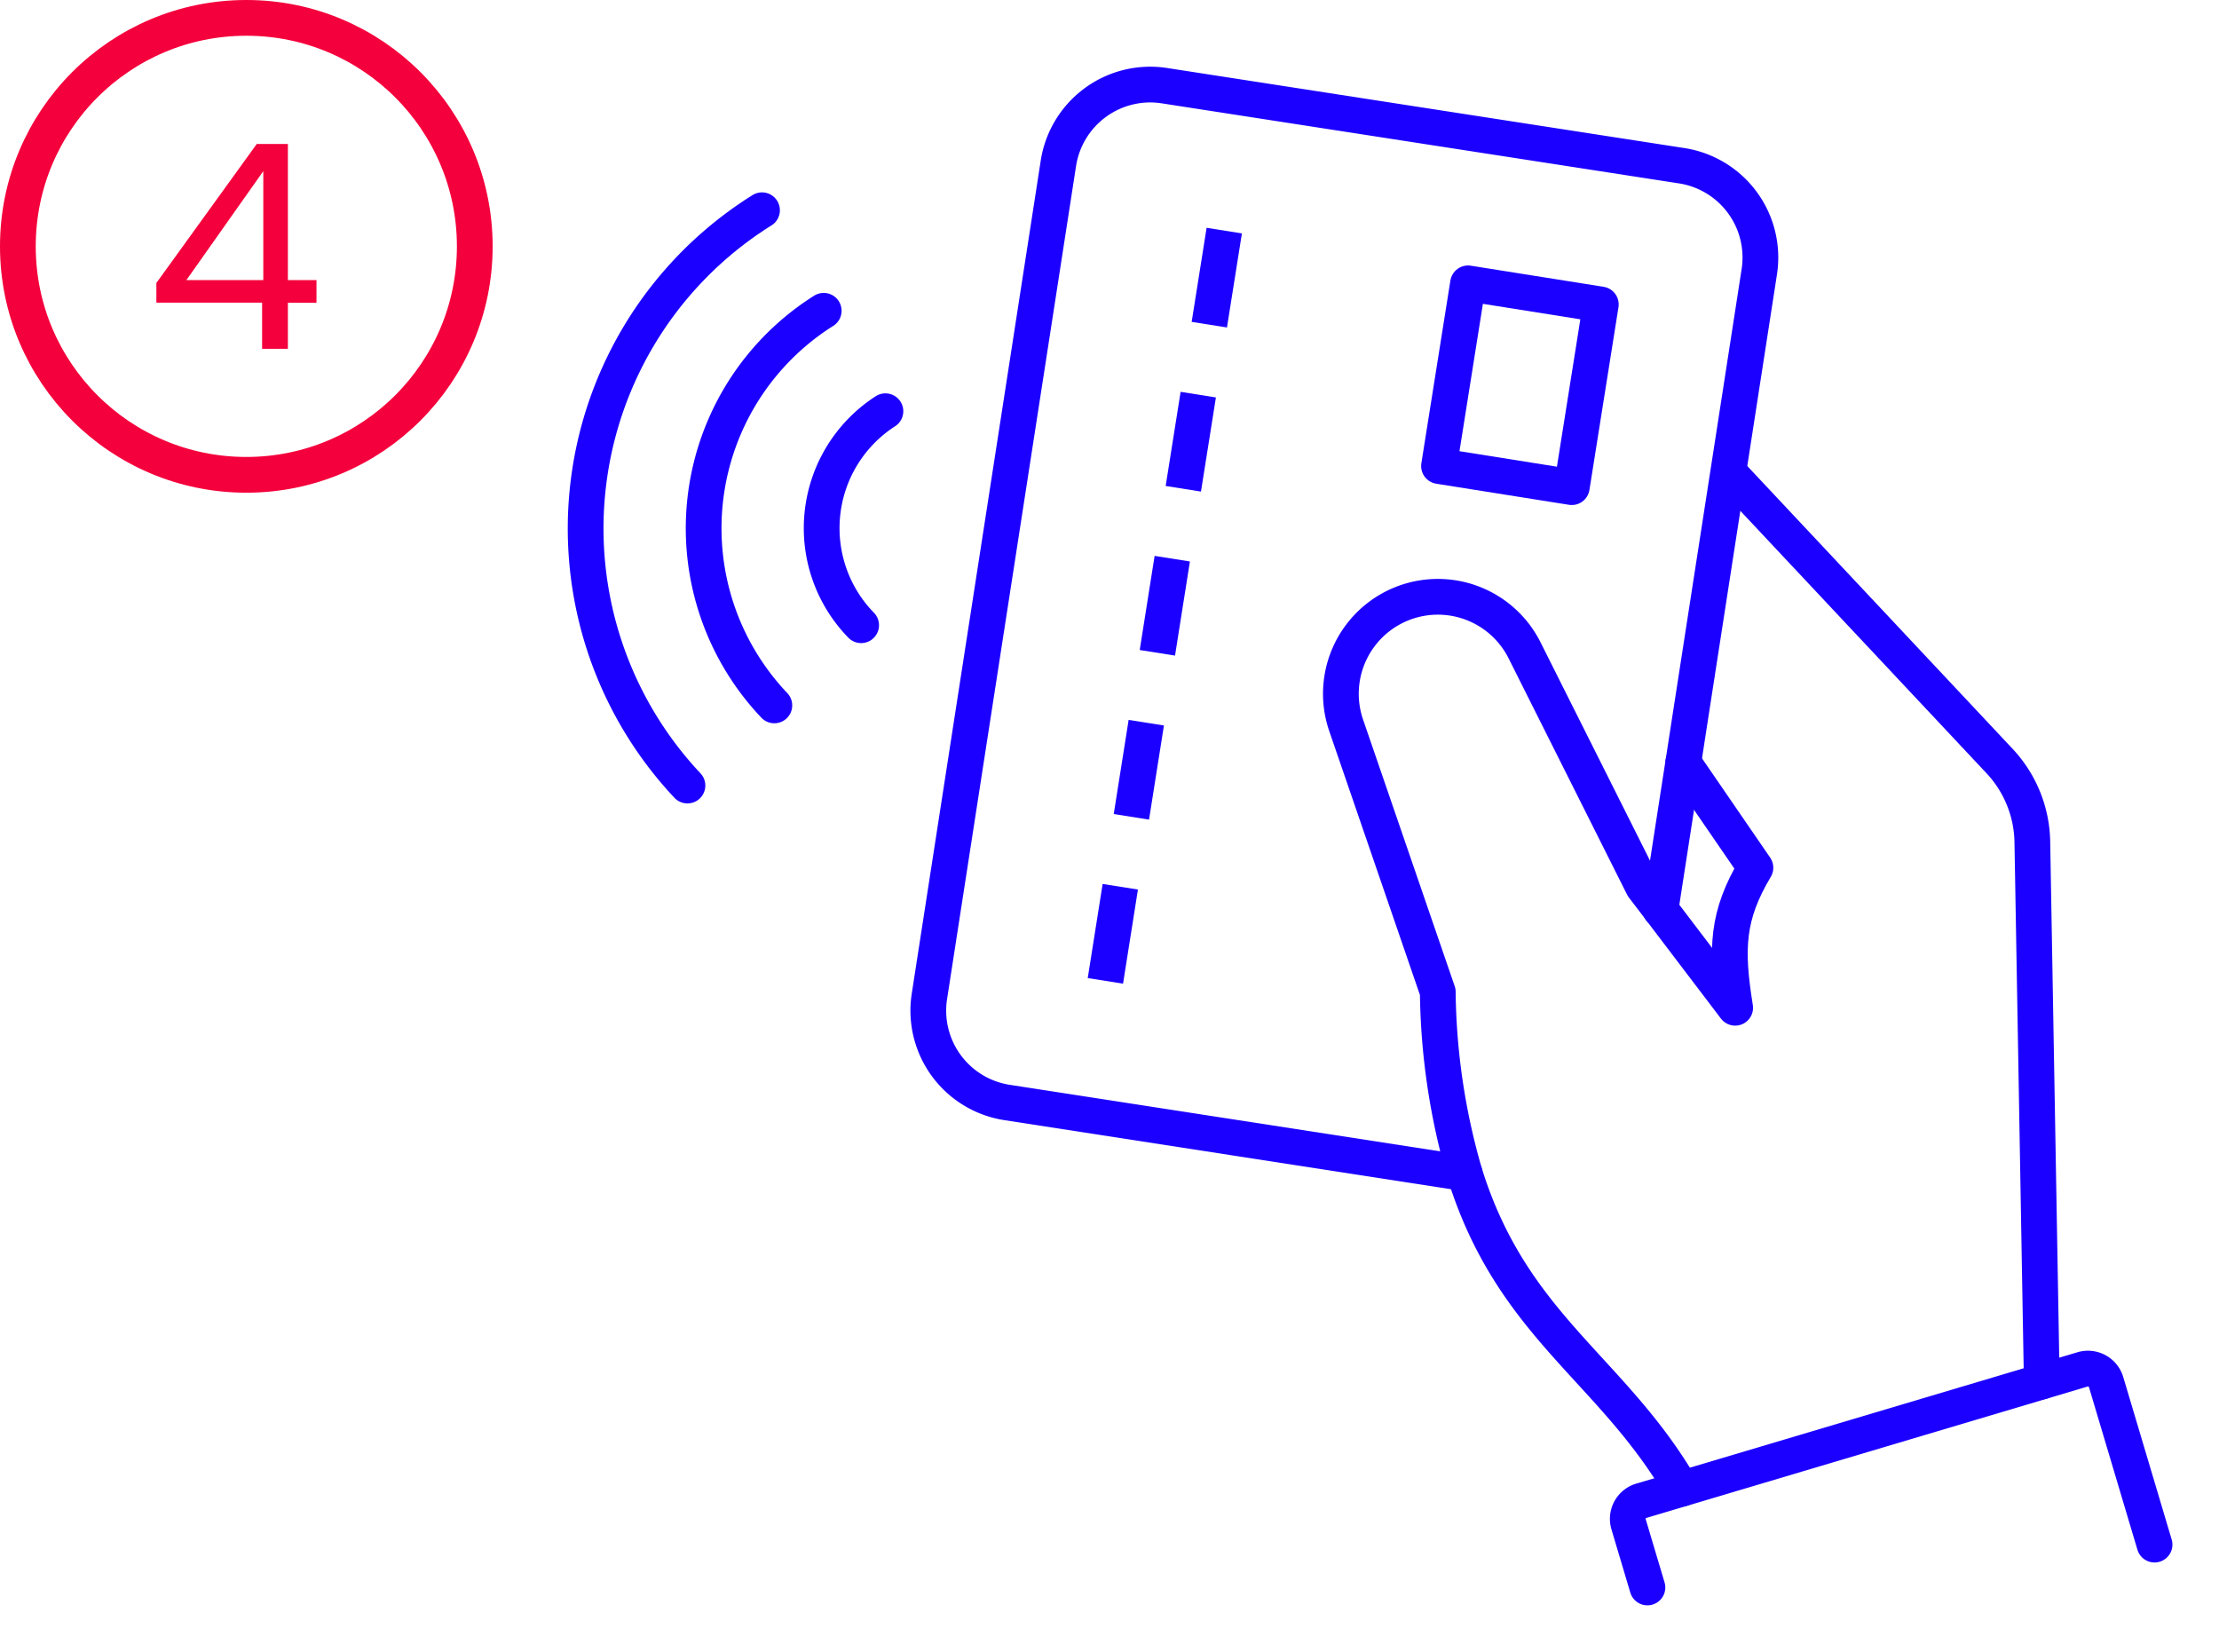 <svg id="Component_13_1" data-name="Component 13 – 1" xmlns="http://www.w3.org/2000/svg" xmlns:xlink="http://www.w3.org/1999/xlink" width="186.25" height="138.638" viewBox="0 0 186.25 138.638">
  <defs>
    <clipPath id="clip-path">
      <rect id="Rectangle_5434" data-name="Rectangle 5434" width="145.499" height="136.95" transform="translate(40.75 1.688)" fill="none"/>
    </clipPath>
    <clipPath id="clip-path-2">
      <rect id="Rectangle_5435" data-name="Rectangle 5435" width="186.25" height="138.638" fill="none"/>
    </clipPath>
  </defs>
  <g id="Group_9650" data-name="Group 9650">
    <g id="Group_9649" data-name="Group 9649" clip-path="url(#clip-path)">
      <path id="Path_16104" data-name="Path 16104" d="M63.958,17.646A31.5,31.5,0,0,0,57.7,65.927" fill="none" stroke="#1c00ff" stroke-linecap="round" stroke-linejoin="round" stroke-width="3"/>
      <path id="Path_16105" data-name="Path 16105" d="M69.137,26.083A21.577,21.577,0,0,0,64.993,59.2" fill="none" stroke="#1c00ff" stroke-linecap="round" stroke-linejoin="round" stroke-width="3"/>
      <path id="Path_16106" data-name="Path 16106" d="M74.317,34.513a11.671,11.671,0,0,0-2.038,17.958" fill="none" stroke="#1c00ff" stroke-linecap="round" stroke-linejoin="round" stroke-width="3"/>
      <path id="Path_16107" data-name="Path 16107" d="M139.374,76.334l6.266,8.243c-.8-4.967-.693-7.733,1.7-11.753L141.281,64" fill="none" stroke="#1c00ff" stroke-linecap="round" stroke-linejoin="round" stroke-width="3"/>
      <path id="Path_16108" data-name="Path 16108" d="M141.149,124.942c-5.836-10.077-14.216-13.612-18.217-26.479a56.671,56.671,0,0,1-2.253-15.215l-7.692-22.38a8.14,8.14,0,0,1,14.977-6.288l9.945,19.832,1.467,1.919" fill="none" stroke="#1c00ff" stroke-linecap="round" stroke-linejoin="round" stroke-width="3"/>
      <path id="Path_16109" data-name="Path 16109" d="M145.473,40.041l22.361,23.832a10.176,10.176,0,0,1,2.749,6.784l.792,45.284" fill="none" stroke="#1c00ff" stroke-linecap="round" stroke-linejoin="round" stroke-width="3"/>
      <path id="Path_16110" data-name="Path 16110" d="M138.275,133.228l-1.581-5.3a1.587,1.587,0,0,1,1.064-1.976l.007,0,3.384-1.007,30.228-9,3.42-1.019a1.59,1.59,0,0,1,1.978,1.07l4.065,13.635" fill="none" stroke="#1c00ff" stroke-linecap="round" stroke-linejoin="round" stroke-width="3"/>
      <path id="Path_16111" data-name="Path 16111" d="M139.374,76.334h0L141.285,64l.565-3.661,3.157-20.373L147.666,22.8a7.794,7.794,0,0,0-6.513-8.891L97.737,7.19a7.8,7.8,0,0,0-8.9,6.508L78.007,83.634a7.8,7.8,0,0,0,6.513,8.891l38.413,5.938" fill="none" stroke="#1c00ff" stroke-linecap="round" stroke-linejoin="round" stroke-width="3"/>
      <rect id="Rectangle_5433" data-name="Rectangle 5433" width="15.518" height="11.278" transform="matrix(0.157, -0.988, 0.988, 0.157, 120.783, 39.113)" fill="none" stroke="#1c00ff" stroke-linecap="round" stroke-linejoin="round" stroke-width="3"/>
      <line id="Line_1224" data-name="Line 1224" x1="1.254" y2="7.896" transform="translate(101.503 19.353)" fill="none" stroke="#1c00ff" stroke-linejoin="round" stroke-width="3"/>
      <line id="Line_1225" data-name="Line 1225" x1="1.254" y2="7.9" transform="translate(99.321 33.12)" fill="none" stroke="#1c00ff" stroke-linejoin="round" stroke-width="3"/>
      <line id="Line_1226" data-name="Line 1226" x1="1.25" y2="7.9" transform="translate(97.143 46.887)" fill="none" stroke="#1c00ff" stroke-linejoin="round" stroke-width="3"/>
      <line id="Line_1227" data-name="Line 1227" x1="1.25" y2="7.9" transform="translate(94.962 60.653)" fill="none" stroke="#1c00ff" stroke-linejoin="round" stroke-width="3"/>
      <line id="Line_1228" data-name="Line 1228" x1="1.25" y2="7.9" transform="translate(92.78 74.42)" fill="none" stroke="#1c00ff" stroke-linejoin="round" stroke-width="3"/>
    </g>
  </g>
  <path id="Path_16112" data-name="Path 16112" d="M13.125,25.4V23.748l8.424-11.664h2.615V23.508h2.4v1.9h-2.4v3.864H22V25.4ZM22.1,14.363l-6.457,9.145H22.1Z" fill="#f4003c"/>
  <g id="Group_9652" data-name="Group 9652">
    <g id="Group_9651" data-name="Group 9651" clip-path="url(#clip-path-2)">
      <circle id="Ellipse_538" data-name="Ellipse 538" cx="19.175" cy="19.175" r="19.175" transform="translate(1.5 1.5)" fill="none" stroke="#f4003c" stroke-linecap="round" stroke-linejoin="round" stroke-width="3"/>
    </g>
  </g>
</svg>
